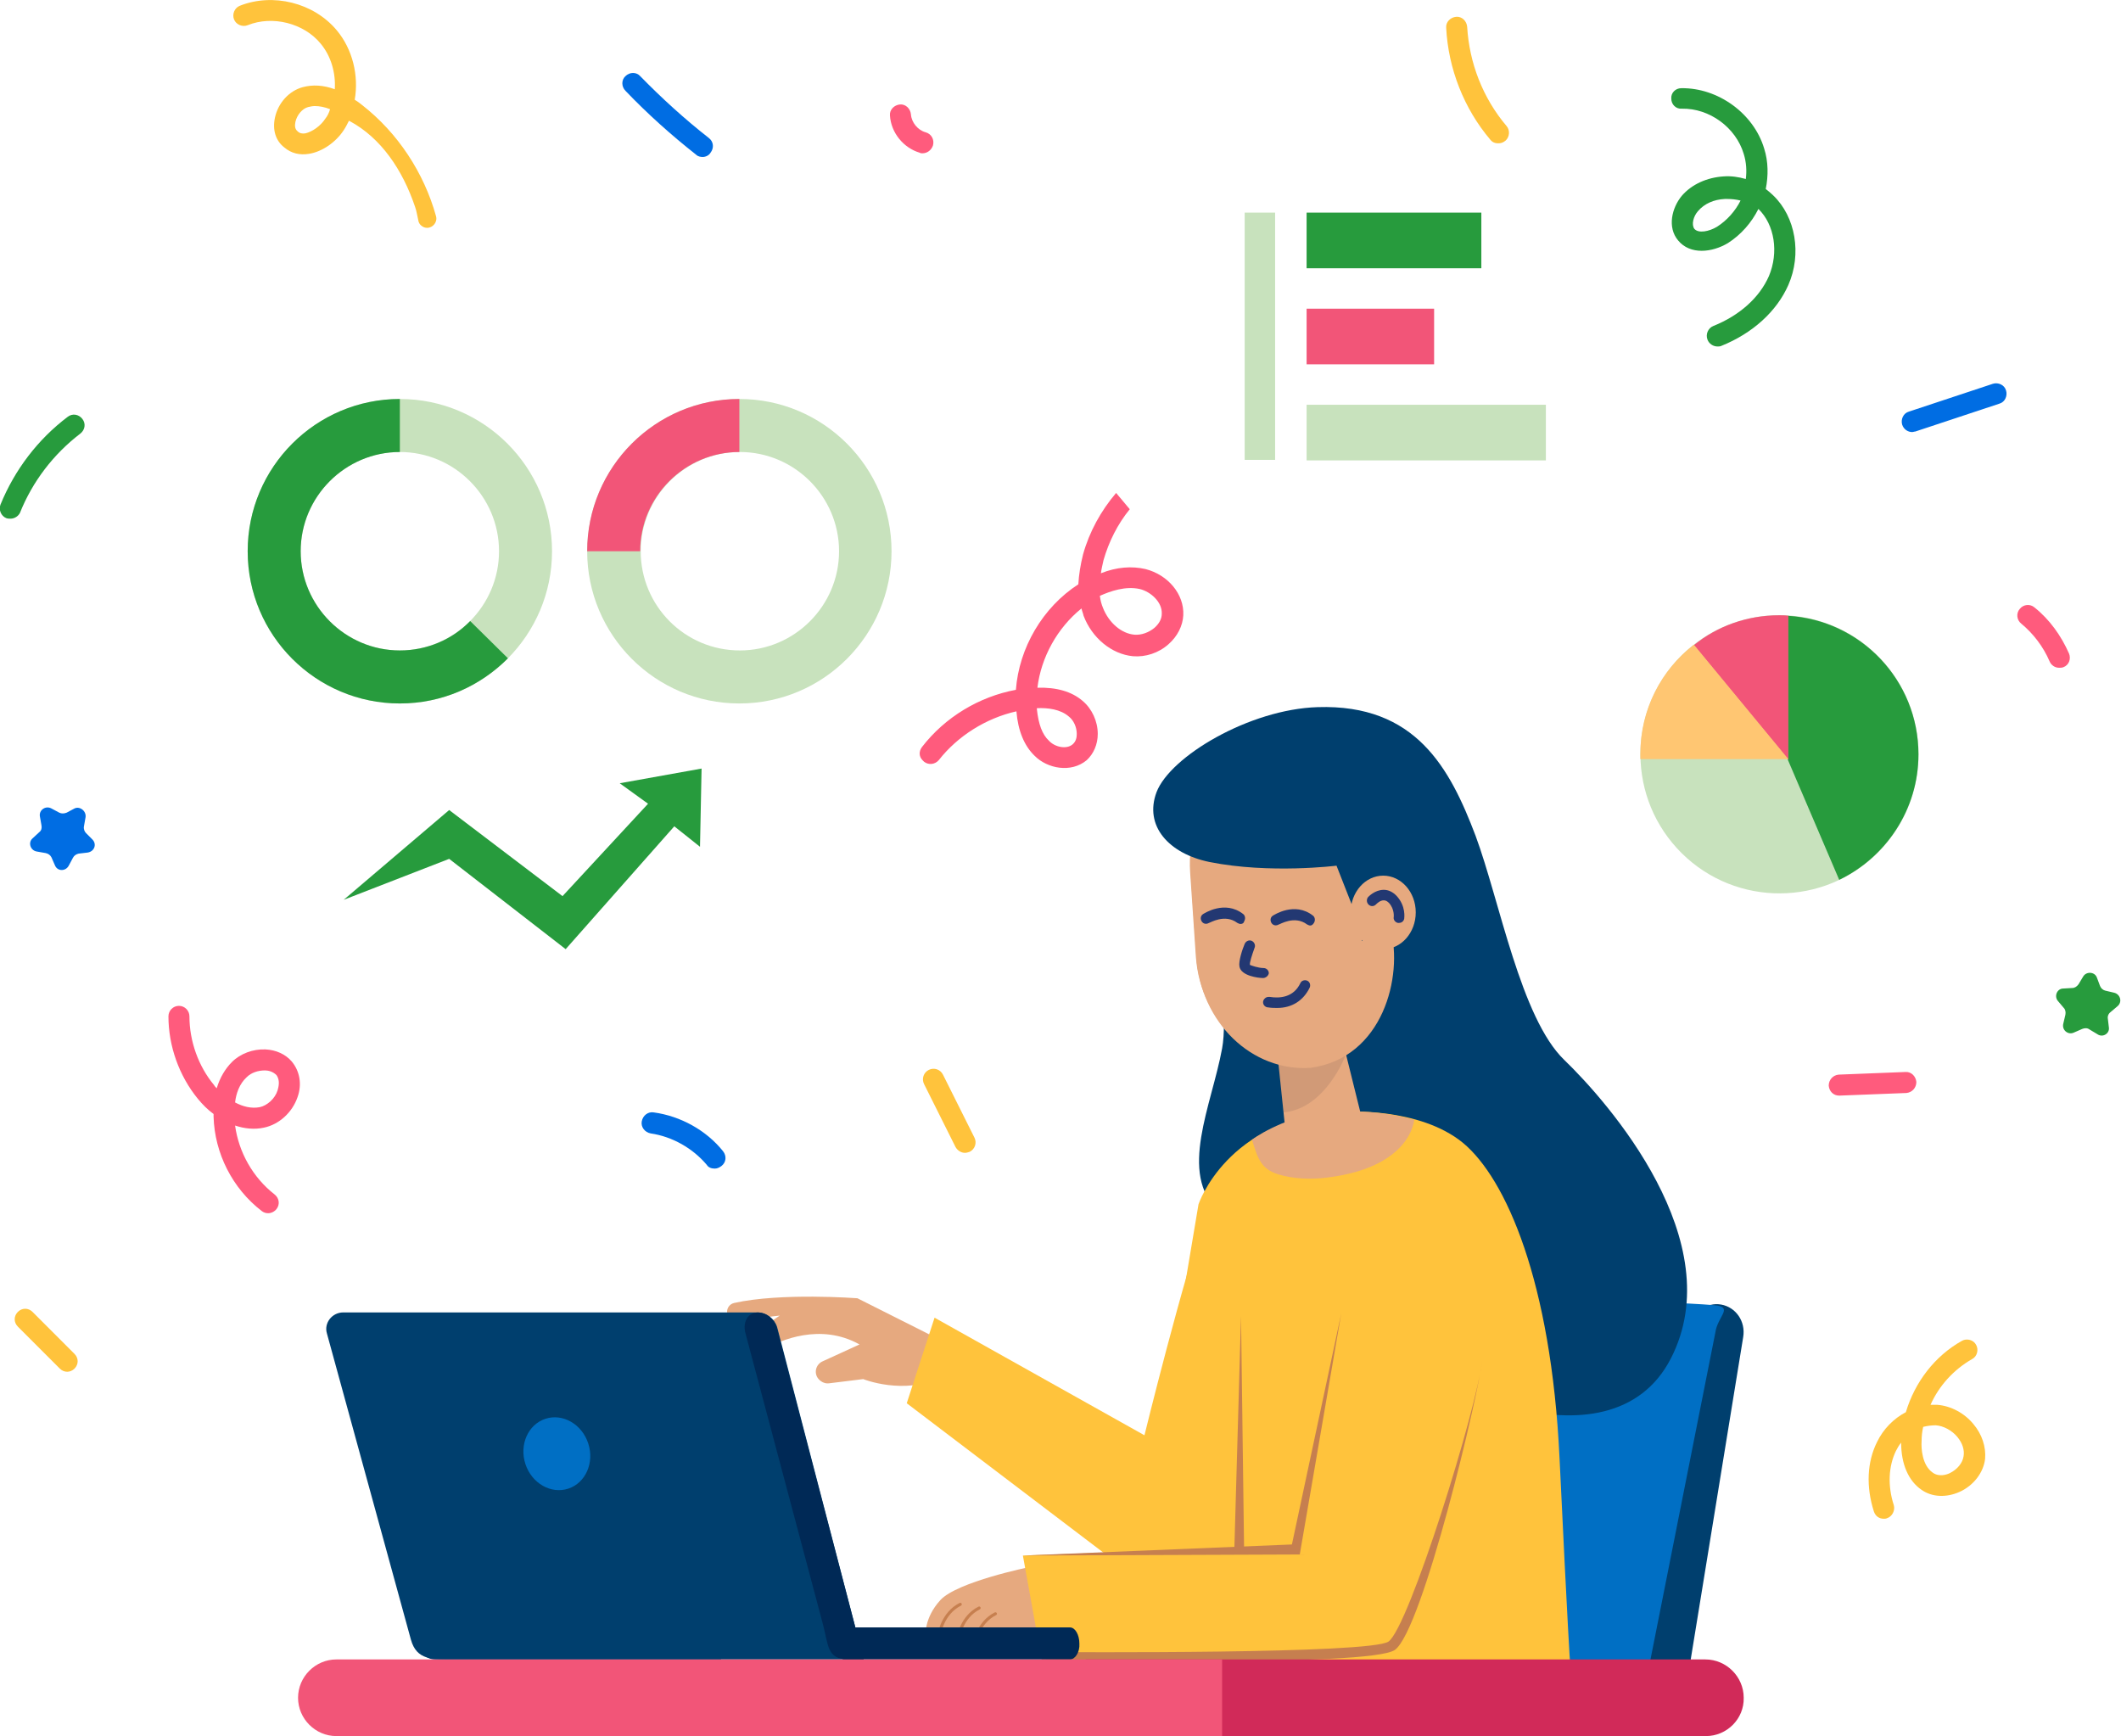 <svg width="705" height="577" viewBox="0 0 705 577" fill="none" xmlns="http://www.w3.org/2000/svg">
<g clip-path="url(#clip0)">
<path d="M543.314 554.841L561.802 441.256C562.674 436.196 567.209 432.706 572.093 433.579C576.977 434.451 580.291 439.162 579.419 444.397L560.93 557.982" fill="#003F6E"/>
<path d="M469.186 548.386L487.674 434.8C488.547 429.74 565.988 433.055 570.872 433.928C575.756 434.8 570.872 437.766 570.174 442.826L547.326 557.982" fill="#006FC4"/>
<path d="M397.326 278.293C396.802 278.817 409.709 329.415 406.221 348.434C402.733 367.452 391.57 389.959 405 402.522C418.43 415.084 473.547 408.629 474.07 407.756C474.593 406.709 481.57 361.694 481.57 360.647C481.57 359.6 397.326 278.293 397.326 278.293Z" fill="#003F6E"/>
<path d="M437.267 354.715C416.86 356.285 399.07 339.71 397.5 318.074L395.581 289.809C394.186 268.173 409.709 249.155 430.116 247.585C450.523 246.015 468.314 262.59 469.884 284.225L462.035 311.444C463.43 333.254 456.454 347.038 437.267 354.715Z" fill="#E6A97F"/>
<path d="M437.965 235.022C415.291 235.72 388.954 251.423 384.419 263.288C380.233 274.455 388.43 283.702 402.035 286.494C422.093 290.507 444.244 287.715 444.244 287.715L453.14 310.397C453.14 310.397 429.767 411.42 449.826 436.196C469.884 460.972 535.291 490.459 555.349 451.55C575.407 412.641 534.419 366.23 519.942 352.272C505.465 338.314 498.488 299.405 490.465 277.77C481.919 255.262 470.581 233.976 437.965 235.022Z" fill="#003F6E"/>
<path d="M446.512 346.863L452.791 372.162L427.326 376.35L424.884 352.97L446.512 346.863Z" fill="#E6A97F"/>
<path d="M459.767 315.457C465.74 315.457 470.581 309.989 470.581 303.243C470.581 296.498 465.74 291.03 459.767 291.03C453.795 291.03 448.953 296.498 448.953 303.243C448.953 309.989 453.795 315.457 459.767 315.457Z" fill="#E6A97F"/>
<path d="M316.221 447.188L285 431.485C285 431.485 259.535 429.566 244.012 433.055C242.442 433.404 241.395 434.975 241.744 436.545C242.093 437.941 243.488 438.988 244.884 438.813L259.186 437.243L251.512 442.477C249.419 443.873 249.593 447.014 251.86 448.061C252.733 448.584 253.954 448.584 254.826 448.061C259.186 445.618 272.616 439.511 285.698 446.839L273.488 452.422C271.047 453.469 270.349 456.61 272.267 458.529C273.14 459.402 274.36 459.925 275.581 459.751L286.919 458.355C286.919 458.355 300.349 463.764 312.733 457.831L316.221 447.188Z" fill="#E6A97F"/>
<path opacity="0.1" d="M426.628 369.72C440.581 368.499 447.209 350.876 447.209 350.876L424.884 354.017L426.628 369.72Z" fill="#1B172C"/>
<path d="M435.698 354.889C416.163 356.285 399.07 339.884 397.674 318.074L395.756 289.809C429.942 329.59 462.209 308.827 462.209 308.827C466.395 324.356 459.767 351.574 435.698 354.889Z" fill="#E6A97F"/>
<path d="M445.64 369.545C447.384 369.371 471.802 367.975 486.279 379.84C500.581 391.704 515.581 425.902 518.372 484.527C521.163 543.151 521.861 552.399 521.861 552.399C521.861 552.399 430.291 569.149 373.605 547.513L398.372 400.254C398.372 400.254 407.791 371.814 445.64 369.545Z" fill="#FFC33C"/>
<path d="M401.86 400.079C392.965 425.727 380.407 477.024 380.407 477.024L310.64 437.941L301.395 466.381L368.023 516.98L425.93 515.933L430.116 451.027L401.86 400.079Z" fill="#FFC33C"/>
<path d="M342.209 520.818C342.209 520.818 318.14 525.703 312.558 531.81C306.977 537.917 307.674 543.849 307.674 543.849L313.779 543.326L345.872 541.93L342.209 520.818Z" fill="#E6A97F"/>
<path d="M312.209 543.151C312.209 543.151 313.256 536.172 319.186 533.206" stroke="#C67F4F" stroke-miterlimit="10" stroke-linecap="round"/>
<path d="M318.488 544.373C318.488 544.373 319.535 537.394 325.465 534.427" stroke="#C67F4F" stroke-miterlimit="10" stroke-linecap="round"/>
<path d="M323.895 546.292C323.895 546.292 324.942 539.313 330.872 536.347" stroke="#C67F4F" stroke-miterlimit="10" stroke-linecap="round"/>
<path d="M449.651 409.326L429.767 513.839L340 517L346.047 550.479L434.477 548.909C439.186 549.258 442.674 547.688 445.116 544.896L446.337 545.594C446.337 545.594 479.128 546.117 488.372 427.298L449.651 409.326Z" fill="#FFC33C"/>
<path d="M416.163 378.793C416.163 378.793 425.581 371.639 439.535 369.72C439.535 369.72 455.581 367.975 470.058 372.163C470.058 372.163 469.186 387.866 441.279 391.355C435.872 392.053 430.116 391.879 424.884 390.308C419.302 388.564 418.081 385.248 416.163 378.793Z" fill="#E6A97F"/>
<path d="M412.326 307.082C411.977 307.082 411.628 306.907 411.279 306.733C407.093 303.592 402.209 306.733 401.86 306.733C400.988 307.256 399.942 307.082 399.419 306.21C398.895 305.337 399.07 304.29 399.942 303.767C400.291 303.592 407.093 299.056 413.198 303.767C413.895 304.29 414.07 305.337 413.547 306.21C413.372 306.907 412.849 307.082 412.326 307.082Z" fill="#233872"/>
<path d="M435.523 307.605C435.174 307.605 434.826 307.431 434.477 307.256C430.291 304.116 425.407 307.256 425.058 307.256C424.186 307.78 423.14 307.605 422.616 306.733C422.093 305.861 422.268 304.814 423.14 304.29C423.488 304.116 430.291 299.579 436.395 304.29C437.093 304.814 437.268 305.861 436.744 306.733C436.395 307.256 436.047 307.605 435.523 307.605Z" fill="#233872"/>
<path d="M419.826 325.053C418.256 325.053 412.5 324.355 411.977 321.215C411.628 319.47 413.023 315.282 413.721 313.712C414.07 312.84 415.116 312.316 415.988 312.665C416.86 313.014 417.384 314.061 417.035 314.933C416.163 317.376 415.291 319.993 415.465 320.691C415.814 320.866 418.256 321.738 420 321.738C420.872 321.738 421.744 322.436 421.744 323.483C421.57 324.355 420.698 325.053 419.826 325.053Z" fill="#233872"/>
<path d="M424.535 334.999C423.663 334.999 422.616 334.999 421.57 334.824C420.698 334.824 419.826 334.126 419.826 333.079C419.826 332.207 420.698 331.335 421.57 331.335C421.744 331.335 421.919 331.335 422.093 331.335C425.407 331.858 429.942 331.509 432.209 326.798C432.558 325.926 433.605 325.577 434.477 325.926C435.349 326.275 435.698 327.322 435.349 328.194C433.256 332.556 429.419 334.999 424.535 334.999Z" fill="#233872"/>
<path d="M465 306.733C464.826 306.733 464.826 306.733 464.651 306.733C463.779 306.559 463.081 305.686 463.256 304.814C463.256 304.814 463.605 302.197 461.686 300.103C461.163 299.579 460.64 299.231 459.942 299.231C458.721 299.231 457.674 300.277 457.326 300.626C456.628 301.324 455.581 301.324 454.884 300.626C454.186 299.928 454.186 298.882 454.709 298.184C454.884 298.009 456.977 295.741 459.942 295.741C461.512 295.741 462.907 296.439 464.128 297.66C467.442 301.15 466.744 305.163 466.744 305.337C466.57 306.21 465.872 306.733 465 306.733Z" fill="#233872"/>
<path d="M346.221 551.5V549.084C356.337 549.084 455.233 549.781 461.512 545.594C468.314 540.883 490.988 468.126 492.733 451.725C491.512 463.24 472.849 541.93 463.605 548.386C455.058 554.143 350.058 551.5 346.221 551.5Z" fill="#C67F4F"/>
<path d="M340 517L429.419 513.316L445.814 436.545L432.035 516.631L340 517Z" fill="#C67F4F"/>
<path d="M413.547 516.631H410.233L412.5 437.417L413.547 516.631Z" fill="#C67F4F"/>
<path d="M287.093 551.526H151.047C143.721 551.526 138.488 551.875 136.57 544.896L108.663 443.175C107.616 439.686 110.407 436.196 114.07 436.196H251.86C254.826 436.196 257.442 438.29 258.314 441.081L287.093 551.526Z" fill="#003F6E"/>
<path d="M118.081 444.222L146.163 542.977L277.674 542.628L252.384 443.873C252.384 443.873 117.733 444.397 118.081 444.222Z" fill="#003F6E"/>
<path d="M355.64 551.526H280.116V540.883H355.64C357.384 540.883 358.779 543.326 358.779 546.292C358.954 549.084 357.384 551.526 355.64 551.526Z" fill="#002956"/>
<path d="M144.593 551.526H239.651V540.883H144.593C141.628 540.883 139.186 543.326 139.186 546.292C139.36 549.084 141.628 551.526 144.593 551.526Z" fill="#003F6E"/>
<path d="M287.093 551.526H282.035C274.709 551.526 275.407 546.641 273.488 539.662L247.849 443.35C246.802 439.86 248.198 436.196 252.035 436.196H251.686C254.651 436.196 257.267 438.29 258.14 441.081L287.093 551.526Z" fill="#002956"/>
<path d="M188.876 494.766C194.645 492.881 197.624 486.155 195.531 479.743C193.437 473.33 187.063 469.66 181.294 471.545C175.525 473.43 172.546 480.157 174.64 486.569C176.733 492.981 183.107 496.651 188.876 494.766Z" fill="#006FC4"/>
<path d="M567.035 577H360.872V551.526H566.86C573.837 551.526 579.593 557.284 579.593 564.263C579.767 571.242 574.012 577 567.035 577Z" fill="#D12A59"/>
<path d="M195.174 183.202C195.174 211.119 217.849 233.801 245.756 233.801C273.663 233.801 296.337 211.119 296.337 183.202C296.337 155.286 273.663 132.604 245.756 132.604C217.849 132.604 195.174 155.286 195.174 183.202ZM212.965 183.202C212.965 165.056 227.791 150.226 245.93 150.226C264.07 150.226 278.895 165.056 278.895 183.202C278.895 201.348 264.07 216.179 245.93 216.179C227.616 216.179 212.965 201.348 212.965 183.202Z" fill="#C8E2BD"/>
<path d="M82.326 183.202C82.326 211.119 105 233.801 132.907 233.801C160.814 233.801 183.488 211.119 183.488 183.202C183.488 155.286 160.814 132.604 132.907 132.604C105 132.604 82.326 155.286 82.326 183.202ZM99.942 183.202C99.942 165.056 114.767 150.226 132.907 150.226C151.046 150.226 165.872 165.056 165.872 183.202C165.872 201.348 151.046 216.179 132.907 216.179C114.767 216.179 99.942 201.348 99.942 183.202Z" fill="#C8E2BD"/>
<path d="M245.756 132.604V150.226C227.616 150.226 212.791 165.056 212.791 183.202H195.174C195.174 155.286 217.849 132.604 245.756 132.604Z" fill="#F25578"/>
<path d="M99.942 183.202C99.942 201.348 114.767 216.179 132.907 216.179C141.977 216.179 150.349 212.515 156.279 206.408L168.837 218.796C159.593 228.043 147.035 233.801 132.907 233.801C105 233.801 82.326 211.119 82.326 183.202C82.326 155.286 105 132.604 132.907 132.604V150.226C114.767 150.226 99.942 165.056 99.942 183.202Z" fill="#279B3D"/>
<path d="M114.244 299.056L149.302 269.22L186.977 297.835L215.407 267.126L205.988 260.322L233.198 255.436L232.674 281.434L224.128 274.629L188.023 315.457L149.302 285.447L114.244 299.056Z" fill="#279B3D"/>
<path d="M622.733 284.753C641.542 267.489 642.798 238.24 625.539 219.426C608.28 200.611 579.042 199.354 560.233 216.619C541.425 233.884 540.169 263.132 557.428 281.947C574.687 300.762 603.925 302.018 622.733 284.753Z" fill="#C8E2BD"/>
<path d="M637.674 250.725C637.674 269.046 626.86 284.923 611.337 292.426L594.244 252.47V204.663C618.488 206.059 637.674 226.124 637.674 250.725Z" fill="#279B3D"/>
<path d="M591.453 204.489C592.5 204.489 593.372 204.489 594.419 204.663V252.47L563.023 214.434C570.698 208.153 580.639 204.489 591.453 204.489Z" fill="#F25578"/>
<path d="M545.233 252.296C545.233 251.772 545.233 251.249 545.233 250.551C545.233 235.72 552.209 222.634 563.023 214.26L594.419 252.296H545.233Z" fill="#FFC672"/>
<path d="M492.384 70.664H434.302V89.159H492.384V70.664Z" fill="#279B3D"/>
<path d="M476.686 102.593H434.302V121.088H476.686V102.593Z" fill="#F25578"/>
<path d="M513.837 134.523H434.302V153.018H513.837V134.523Z" fill="#C8E2BD"/>
<path d="M423.837 70.664H413.721V152.843H423.837V70.664Z" fill="#C8E2BD"/>
<path d="M406.221 577H111.802C104.826 577 99.07 571.242 99.07 564.263C99.07 557.284 104.826 551.526 111.802 551.526H406.221V577Z" fill="#F25578"/>
<path d="M96.977 352.795C94.884 350.353 91.744 348.957 88.256 348.782C84.07 348.608 79.884 350.178 77.093 352.97C74.826 355.238 73.081 358.204 72.035 361.694C71.686 361.345 71.337 360.996 71.163 360.647C65.93 354.366 62.965 345.991 62.965 337.79C62.965 335.871 61.395 334.301 59.477 334.301C57.558 334.301 55.988 335.871 55.988 337.79C55.988 347.561 59.477 357.506 65.756 365.183C67.326 367.102 69.07 368.847 70.988 370.243C70.988 370.592 70.988 370.767 70.988 371.115C71.337 383.329 77.267 395.019 87.035 402.522C87.733 403.045 88.43 403.22 89.128 403.22C90.174 403.22 91.221 402.696 91.919 401.824C93.14 400.253 92.791 398.16 91.221 396.938C84.07 391.355 79.361 382.98 78.14 374.082C81.279 375.128 84.593 375.477 87.733 374.78C92.791 373.733 97.151 369.72 98.895 364.66C100.465 360.298 99.593 355.936 96.977 352.795ZM92.267 362.392C91.395 365.183 88.779 367.451 86.337 367.975C83.546 368.498 80.756 367.8 78.14 366.405C78.488 363.438 79.535 360.298 81.977 358.03C83.546 356.459 85.814 355.761 88.081 355.761C89.128 355.761 90.698 356.11 91.919 357.332C93.14 359.076 92.616 361.17 92.267 362.392Z" fill="#FF5B7D"/>
<path d="M3.488 172.385C2.965 172.385 2.616 172.384 2.093 172.21C0.349 171.512 -0.523 169.418 0.174 167.674C4.884 156.158 12.558 146.038 22.5 138.536C24.07 137.314 26.163 137.663 27.384 139.234C28.605 140.804 28.256 142.898 26.686 144.119C17.791 150.924 10.814 159.997 6.628 170.465C6.105 171.512 4.884 172.385 3.488 172.385Z" fill="#279B3D"/>
<path d="M497.965 47.633C496.919 47.633 496.047 47.284 495.349 46.411C486.628 36.117 481.395 22.857 480.698 9.247C480.523 7.328 482.093 5.758 484.012 5.583C485.93 5.409 487.5 6.979 487.674 8.898C488.372 20.937 492.907 32.627 500.756 41.875C501.977 43.271 501.802 45.539 500.407 46.76C499.535 47.458 498.837 47.633 497.965 47.633Z" fill="#FFC33C"/>
<path d="M364.884 243.921C364.884 239.733 362.965 235.546 359.826 232.929C356.163 229.788 351.105 228.392 344.826 228.567C346.046 218.447 351.453 208.676 359.477 202.22C359.651 203.093 360 203.791 360.174 204.663C362.965 211.991 369.419 217.4 376.57 218.098C380.756 218.447 385.116 217.051 388.43 214.085C391.395 211.468 393.139 207.978 393.314 204.489C393.663 197.51 388.256 191.054 380.756 189.135C376.221 188.088 371.163 188.437 365.93 190.53C366.105 189.135 366.453 187.739 366.802 186.168C368.546 180.062 371.512 174.129 375.523 169.244L370.988 163.835C365.93 169.767 362.093 176.747 360 184.249C359.128 187.739 358.605 191.054 358.43 194.194C346.57 201.871 338.721 215.306 337.674 229.265C325.465 231.533 314.128 238.337 306.453 248.283C305.407 249.679 305.407 251.423 306.628 252.645C306.802 252.819 306.977 252.994 307.151 253.168C308.721 254.389 310.814 254.041 312.035 252.645C318.314 244.619 327.732 238.686 337.849 236.418C338.372 242.874 340.465 247.934 343.953 251.249C348.139 255.436 355.988 257.007 361.221 252.645C363.488 250.551 364.884 247.41 364.884 243.921ZM378.837 195.765C382.5 196.637 386.337 200.127 386.163 203.965C386.163 205.71 385.291 207.28 383.721 208.676C381.802 210.246 379.36 211.119 377.093 210.944C372.732 210.595 368.546 206.931 366.628 202.046C366.105 200.825 365.756 199.429 365.581 198.033C369.07 196.463 374.128 194.718 378.837 195.765ZM348.663 246.189C346.395 244.095 345.174 240.606 344.651 235.72C344.651 235.546 344.651 235.546 344.651 235.371C348.314 235.197 352.5 235.72 355.291 238.163C356.86 239.384 357.907 241.653 357.907 243.921C357.907 244.968 357.732 246.363 356.512 247.41C354.419 249.155 350.581 248.283 348.663 246.189Z" fill="#FF5B7D"/>
<path d="M589.36 64.906C588.663 64.208 587.791 63.51 586.919 62.812C587.791 58.45 587.791 53.739 586.395 49.377C582.907 37.687 571.047 29.138 558.837 29.312C556.919 29.312 555.349 30.883 555.523 32.802C555.523 34.721 557.093 36.292 559.012 36.117C568.256 35.943 576.977 42.398 579.593 51.122C580.465 53.914 580.64 56.706 580.291 59.497C577.849 58.799 575.407 58.45 572.965 58.625C567.384 58.974 562.326 61.242 559.012 65.081C555.698 69.094 554.128 75.549 557.791 79.911C561.802 84.797 569.128 83.924 574.36 80.784C578.721 77.992 582.209 73.979 584.477 69.442C589.884 74.677 591.279 83.924 587.965 91.776C584.826 98.929 578.198 104.862 569.477 108.351C567.733 109.049 566.86 111.143 567.558 112.888C568.081 114.283 569.477 115.156 570.872 115.156C571.221 115.156 571.744 115.156 572.093 114.981C582.558 110.794 590.581 103.466 594.419 94.742C598.953 84.448 596.86 72.06 589.36 64.906ZM570.698 75.375C568.081 76.945 564.593 77.643 563.198 76.073C562.151 74.677 562.849 71.885 564.419 70.14C566.512 67.698 569.651 66.302 573.314 66.127C573.663 66.127 573.837 66.127 574.186 66.127C575.581 66.127 577.151 66.302 578.547 66.651C576.802 70.14 574.012 73.281 570.698 75.375Z" fill="#279B3D"/>
<path d="M233.547 52.169C232.849 52.169 231.977 51.995 231.453 51.471C223.256 45.015 215.233 37.862 207.907 30.185C206.512 28.789 206.512 26.521 207.907 25.299C209.302 23.904 211.57 23.904 212.791 25.299C219.942 32.627 227.616 39.606 235.64 45.888C237.209 47.109 237.384 49.203 236.163 50.773C235.64 51.645 234.593 52.169 233.547 52.169Z" fill="#006DE3"/>
<path d="M655.989 473.36C653.023 469.696 648.489 467.253 643.954 466.904C643.256 466.904 642.384 466.904 641.686 466.904C644.477 460.623 649.361 455.214 655.465 451.725C657.209 450.852 657.733 448.584 656.861 447.014C655.989 445.269 653.721 444.745 652.151 445.618C643.082 450.678 636.454 459.402 633.489 469.347C629.477 471.441 625.989 474.93 623.896 479.292C620.582 485.922 620.233 494.123 622.849 502.323C623.372 503.894 624.593 504.766 626.163 504.766C626.512 504.766 626.861 504.766 627.209 504.591C628.954 504.068 630 501.974 629.477 500.23C627.384 493.774 627.733 487.318 630.175 482.258C630.698 481.211 631.221 480.339 631.919 479.467C631.919 486.62 634.361 492.203 638.721 495.17C642.209 497.612 646.919 497.787 651.279 495.868C655.988 493.774 659.302 489.412 659.826 484.875C660.175 480.862 658.779 476.675 655.989 473.36ZM652.675 484.003C652.326 486.271 650.582 488.365 648.14 489.586C647.093 490.11 644.477 490.982 642.384 489.412C638.895 486.969 638.547 481.386 638.721 478.943C638.721 477.373 638.896 475.803 639.244 474.232C640.64 473.883 642.035 473.709 643.43 473.709C646.047 473.883 648.837 475.454 650.582 477.547C652.326 479.641 653.023 481.909 652.675 484.003Z" fill="#FFC33C"/>
<path d="M120.349 34.896C119.477 34.198 118.779 33.674 117.907 33.151C119.302 25.125 117.209 16.401 111.977 10.12C104.302 0.872 90.698 -2.443 79.709 1.919C77.965 2.617 77.093 4.711 77.791 6.456C78.488 8.2 80.581 9.073 82.326 8.375C90.523 5.06 100.988 7.677 106.57 14.482C110.058 18.669 111.628 24.252 111.279 29.661C107.442 28.265 103.953 28.091 100.639 28.963C96.105 30.185 92.442 34.198 91.395 39.083C90.523 43.096 91.57 46.76 94.535 49.028C96.802 50.948 99.593 51.645 102.733 51.122C107.093 50.424 111.628 47.284 114.244 43.27C114.942 42.224 115.465 41.177 115.988 40.13C116.163 40.13 116.163 40.304 116.337 40.304C126.628 45.888 133.779 56.356 137.965 68.744C138.488 70.14 138.663 71.71 139.012 73.106C139.186 74.677 140.581 75.724 141.977 75.724C143.895 75.724 145.465 73.804 144.942 71.885C140.93 57.403 132.209 44.143 120.349 34.896ZM108.139 39.432C106.57 41.875 103.779 43.794 101.512 44.317C100.465 44.492 99.593 44.317 98.895 43.62C97.849 42.747 98.023 41.526 98.198 40.479C98.721 38.211 100.465 36.117 102.384 35.593C103.081 35.419 103.953 35.245 104.651 35.245C106.221 35.245 107.965 35.593 109.709 36.291C109.36 37.513 108.837 38.56 108.139 39.432Z" fill="#FFC33C"/>
<path d="M22.326 455.912C21.454 455.912 20.581 455.563 19.884 454.865L5.93 440.907C4.535 439.511 4.535 437.417 5.93 436.021C7.326 434.626 9.419 434.626 10.814 436.021L24.767 449.98C26.163 451.376 26.163 453.469 24.767 454.865C24.07 455.563 23.198 455.912 22.326 455.912Z" fill="#FFC33C"/>
<path d="M320.756 383.155C319.535 383.155 318.314 382.457 317.616 381.235L307.151 360.298C306.279 358.553 306.977 356.459 308.721 355.587C310.465 354.715 312.558 355.413 313.43 357.157L323.895 378.095C324.767 379.839 324.07 381.933 322.326 382.806C321.802 382.98 321.279 383.155 320.756 383.155Z" fill="#FFC33C"/>
<path d="M635.581 143.596C634.186 143.596 632.791 142.723 632.267 141.153C631.744 139.408 632.616 137.314 634.535 136.791L662.442 127.544C664.186 127.02 666.279 127.893 666.802 129.812C667.326 131.557 666.453 133.65 664.535 134.174L636.628 143.421C636.279 143.421 635.93 143.596 635.581 143.596Z" fill="#006DE3"/>
<path d="M306.628 50.948C306.279 50.948 305.93 50.948 305.756 50.773C300.349 49.203 296.163 44.143 295.814 38.385C295.64 36.466 297.209 34.896 299.128 34.721C301.046 34.547 302.616 36.117 302.791 38.036C302.965 40.654 305.058 43.271 307.674 43.969C309.593 44.492 310.64 46.411 310.116 48.331C309.593 49.901 308.198 50.948 306.628 50.948Z" fill="#FF5B7D"/>
<path d="M611.337 364.136C609.419 364.136 608.023 362.74 607.849 360.821C607.849 358.902 609.244 357.332 611.163 357.157L633.314 356.285C635.233 356.11 636.802 357.681 636.977 359.6C636.977 361.519 635.581 363.089 633.663 363.264L611.337 364.136C611.512 364.136 611.512 364.136 611.337 364.136Z" fill="#FF5B7D"/>
<path d="M684.419 221.937C683.023 221.937 681.802 221.064 681.279 219.843C679.186 214.957 675.872 210.596 671.861 207.28C670.291 206.059 670.116 203.791 671.337 202.395C672.558 200.825 674.826 200.65 676.221 201.872C681.279 205.885 685.116 211.293 687.733 217.226C688.43 218.97 687.733 221.064 685.814 221.762C685.291 221.937 684.942 221.937 684.419 221.937Z" fill="#FF5B7D"/>
<path d="M697.151 343.722L694.535 342.152C693.837 341.629 692.965 341.629 692.093 341.978L689.302 343.199C687.384 344.071 685.291 342.327 685.814 340.233L686.512 337.267C686.686 336.394 686.511 335.522 685.988 334.998L684.07 332.73C682.674 331.16 683.721 328.543 685.814 328.543L688.779 328.368C689.651 328.368 690.349 327.845 690.872 327.147L692.442 324.53C693.488 322.785 696.279 322.959 696.977 324.879L698.023 327.67C698.372 328.543 699.07 329.066 699.767 329.241L702.732 329.939C704.825 330.462 705.523 333.079 703.779 334.475L701.512 336.394C700.814 336.918 700.465 337.79 700.639 338.663L700.988 341.629C701.163 343.548 698.895 344.944 697.151 343.722Z" fill="#279B3D"/>
<path d="M28.43 271.663L27.907 274.629C27.733 275.501 28.081 276.374 28.605 276.897L30.698 278.991C32.267 280.561 31.395 283.004 29.128 283.353L26.163 283.702C25.291 283.876 24.593 284.4 24.244 285.098L22.849 287.715C21.802 289.634 19.186 289.634 18.314 287.715L17.093 284.923C16.744 284.225 16.047 283.702 15.175 283.527L12.209 283.004C10.116 282.655 9.244 280.038 10.814 278.642L13.081 276.548C13.779 276.025 13.954 275.152 13.779 274.28L13.256 271.314C12.907 269.22 15.175 267.65 17.093 268.697L19.709 270.093C20.407 270.442 21.279 270.442 22.151 270.093L24.767 268.697C26.512 267.824 28.779 269.569 28.43 271.663Z" fill="#006DE3"/>
<path d="M237.558 388.389C236.512 388.389 235.465 388.04 234.942 387.167C230.233 381.584 223.43 377.746 216.279 376.699C214.36 376.35 212.965 374.605 213.314 372.686C213.663 370.767 215.407 369.371 217.326 369.72C226.221 370.941 234.767 375.652 240.349 382.631C241.57 384.201 241.395 386.295 239.826 387.516C239.128 388.04 238.43 388.389 237.558 388.389Z" fill="#006DE3"/>
</g>
<defs>
<clipPath id="clip0">
<rect width="705" height="577" fill="white"/>
</clipPath>
</defs>
</svg>
